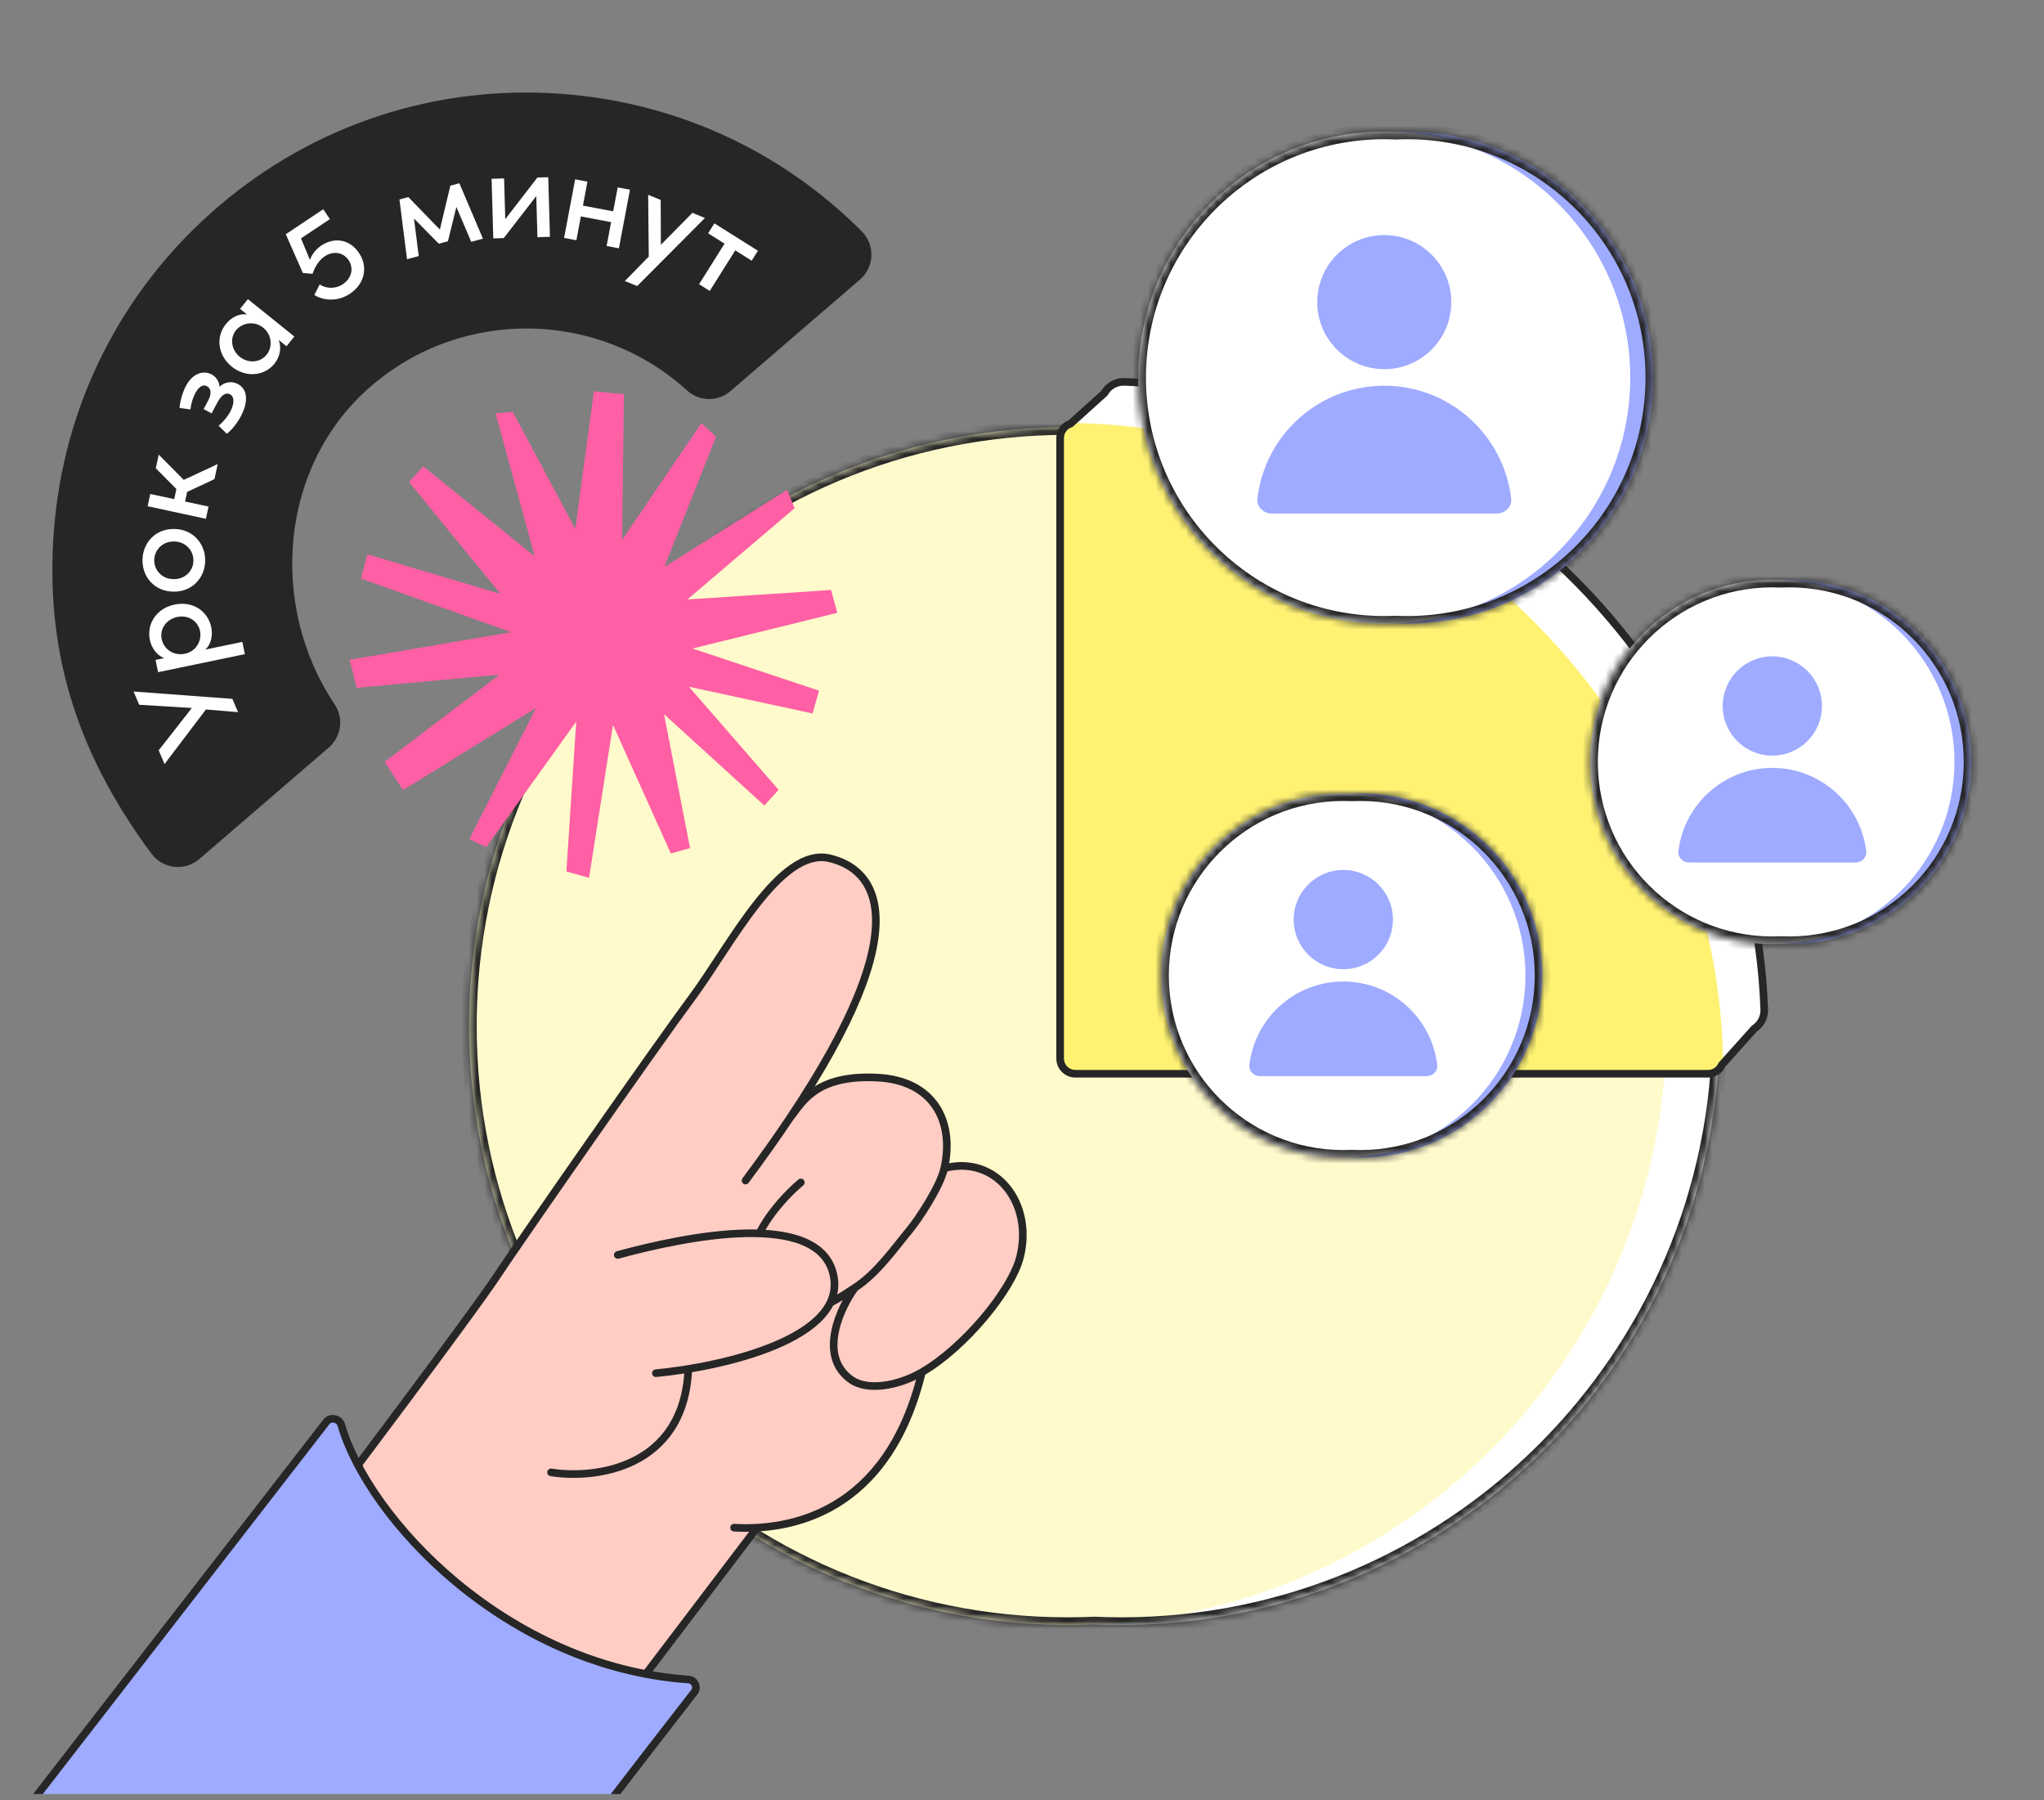 <svg width="268" height="236" viewBox="0 0 268 236" fill="none" xmlns="http://www.w3.org/2000/svg">
<rect x="0" y="0" width="268" height="236" fill="#808080" stroke="none"/>
<g clip-path="url(#clip0_5717_71)">
<circle cx="147" cy="134.5" r="78.5" fill="white"/>
<circle cx="140" cy="134.5" r="78.5" fill="#FFFACC"/>
<mask id="path-3-inside-1_5717_71" fill="white">
<path d="M147 56C190.354 56 225.5 91.146 225.5 134.5C225.5 177.854 190.354 213 147 213C145.827 213 144.66 212.972 143.5 212.921C142.34 212.972 141.173 213 140 213C96.646 213 61.5 177.854 61.5 134.5C61.5 91.146 96.646 56 140 56C141.173 56 142.34 56.027 143.5 56.078C144.66 56.027 145.827 56 147 56Z"/>
</mask>
<path d="M143.5 212.921L143.544 211.922L143.5 211.92L143.456 211.922L143.5 212.921ZM143.5 56.078L143.456 57.077L143.5 57.079L143.544 57.077L143.5 56.078ZM147 56V57C189.802 57 224.5 91.698 224.5 134.5H225.5H226.5C226.5 90.593 190.907 55 147 55V56ZM225.5 134.5H224.5C224.5 177.302 189.802 212 147 212V213V214C190.907 214 226.5 178.407 226.5 134.5H225.5ZM147 213V212C145.843 212 144.691 211.972 143.544 211.922L143.5 212.921L143.456 213.92C144.63 213.971 145.811 214 147 214V213ZM143.5 212.921L143.456 211.922C142.309 211.972 141.157 212 140 212V213V214C141.189 214 142.37 213.971 143.544 213.92L143.5 212.921ZM140 213V212C97.198 212 62.5 177.302 62.5 134.5H61.5H60.5C60.5 178.407 96.093 214 140 214V213ZM61.5 134.5H62.5C62.5 91.698 97.198 57 140 57V56V55C96.093 55 60.5 90.593 60.5 134.5H61.5ZM140 56V57C141.157 57 142.31 57.027 143.456 57.077L143.5 56.078L143.544 55.079C142.37 55.028 141.188 55 140 55V56ZM143.5 56.078L143.544 57.077C144.69 57.027 145.843 57 147 57V56V55C145.812 55 144.63 55.028 143.456 55.079L143.5 56.078Z" fill="#262626" mask="url(#path-3-inside-1_5717_71)"/>
<path d="M225.077 140.344L230.36 134.452L217.695 135.874L225.077 140.344Z" fill="white"/>
<path d="M139.745 56.095L145.231 51.151L150.987 61.039L139.745 56.095Z" fill="white"/>
<path d="M231.321 132.327C229.697 87.726 192.089 51.609 147.422 50.052C145.766 49.995 144.418 51.343 144.418 53V132.332C144.418 133.989 145.761 135.332 147.418 135.332H228.375C230.032 135.332 231.381 133.983 231.321 132.327Z" fill="white"/>
<path d="M225.933 138.744C224.831 93.351 186.442 56.498 141.005 55.441C139.901 55.416 139 56.313 139 57.418V138.75C139 139.855 139.895 140.75 141 140.75H223.957C225.062 140.75 225.96 139.848 225.933 138.744Z" fill="#FFF273"/>
<path d="M147.422 50.052L147.439 49.553L147.439 49.553L147.422 50.052ZM231.32 132.328L231.82 132.31V132.31L231.32 132.328ZM230.007 134.844L229.733 134.426L229.678 134.462L229.635 134.511L230.007 134.844ZM225.768 139.573L225.395 139.239L225.342 139.298L225.31 139.371L225.768 139.573ZM141 140.75L141 141.25H141V140.75ZM139 57.418L138.5 57.418V57.418H139ZM140.367 55.534L140.52 56.01L140.622 55.977L140.702 55.905L140.367 55.534ZM144.801 51.537L145.136 51.908L145.196 51.853L145.236 51.782L144.801 51.537ZM147.422 50.052L147.404 50.552C191.82 52.101 229.207 88.018 230.821 132.346L231.32 132.328L231.82 132.31C230.186 87.435 192.357 51.119 147.439 49.553L147.422 50.052ZM231.32 132.328L230.821 132.346C230.852 133.213 230.415 133.979 229.733 134.426L230.007 134.844L230.281 135.263C231.236 134.636 231.865 133.549 231.82 132.31L231.32 132.328ZM230.007 134.844L229.635 134.511L225.395 139.239L225.768 139.573L226.14 139.907L230.379 135.178L230.007 134.844ZM225.768 139.573L225.31 139.371C225.082 139.888 224.562 140.25 223.957 140.25V140.75V141.25C224.97 141.25 225.842 140.643 226.225 139.775L225.768 139.573ZM223.957 140.75V140.25H141V140.75V141.25H223.957V140.75ZM141 140.75L141 140.25C140.172 140.25 139.5 139.578 139.5 138.75H139H138.5C138.5 140.13 139.619 141.25 141 141.25L141 140.75ZM139 138.75H139.5V57.418H139H138.5V138.75H139ZM139 57.418L139.5 57.418C139.5 56.758 139.93 56.199 140.52 56.01L140.367 55.534L140.215 55.058C139.219 55.376 138.5 56.315 138.5 57.418L139 57.418ZM140.367 55.534L140.702 55.905L145.136 51.908L144.801 51.537L144.466 51.165L140.032 55.163L140.367 55.534ZM144.801 51.537L145.236 51.782C145.665 51.021 146.478 50.52 147.404 50.552L147.422 50.052L147.439 49.553C146.117 49.507 144.966 50.225 144.365 51.291L144.801 51.537Z" fill="#262626"/>
<circle cx="184.5" cy="49.5" r="32.25" fill="#9FABFF"/>
<circle cx="181.5" cy="49.5" r="32.25" fill="white"/>
<circle cx="181.5" cy="39.602" r="8.789" fill="#9FABFF"/>
<path d="M181.5 50.562C172.925 50.562 165.855 57.006 164.868 65.315C164.737 66.412 165.645 67.312 166.75 67.312H196.25C197.355 67.312 198.263 66.412 198.132 65.315C197.145 57.006 190.075 50.562 181.5 50.562Z" fill="#9FABFF"/>
<mask id="path-13-inside-2_5717_71" fill="white">
<path d="M184.5 17.25C202.311 17.25 216.75 31.689 216.75 49.5C216.75 67.311 202.311 81.75 184.5 81.75C183.997 81.75 183.497 81.736 183 81.713C182.503 81.736 182.003 81.75 181.5 81.75C163.689 81.75 149.25 67.311 149.25 49.5C149.25 31.689 163.689 17.25 181.5 17.25C182.003 17.25 182.503 17.262 183 17.285C183.497 17.262 183.997 17.25 184.5 17.25Z"/>
</mask>
<path d="M216.75 49.5H217.75V49.5L216.75 49.5ZM183 81.713L183.046 80.715L183 80.713L182.954 80.715L183 81.713ZM149.25 49.5L148.25 49.5V49.5H149.25ZM183 17.285L182.954 18.284L183 18.286L183.046 18.284L183 17.285ZM184.5 17.25V18.25C201.759 18.25 215.75 32.241 215.75 49.5L216.75 49.5L217.75 49.5C217.75 31.136 202.863 16.25 184.5 16.25V17.25ZM216.75 49.5H215.75C215.75 66.758 201.759 80.75 184.5 80.75V81.75V82.75C202.863 82.75 217.75 67.863 217.75 49.5H216.75ZM184.5 81.75V80.75C184.015 80.75 183.53 80.737 183.046 80.715L183 81.713L182.954 82.713C183.464 82.736 183.98 82.75 184.5 82.75V81.75ZM183 81.713L182.954 80.715C182.47 80.737 181.985 80.75 181.5 80.75V81.75V82.75C182.02 82.75 182.536 82.736 183.046 82.713L183 81.713ZM181.5 81.75V80.75C164.241 80.75 150.25 66.758 150.25 49.5H149.25H148.25C148.25 67.863 163.137 82.75 181.5 82.75V81.75ZM149.25 49.5L150.25 49.5C150.25 32.241 164.241 18.25 181.5 18.25V17.25V16.25C163.137 16.25 148.25 31.136 148.25 49.5L149.25 49.5ZM181.5 17.25V18.25C181.986 18.25 182.471 18.262 182.954 18.284L183 17.285L183.046 16.286C182.535 16.262 182.019 16.25 181.5 16.25V17.25ZM183 17.285L183.046 18.284C183.529 18.262 184.014 18.25 184.5 18.25V17.25V16.25C183.981 16.25 183.465 16.262 182.954 16.286L183 17.285Z" fill="#262626" mask="url(#path-13-inside-2_5717_71)"/>
<circle cx="234.6" cy="99.871" r="23.879" fill="#9FABFF"/>
<circle cx="232.379" cy="99.871" r="23.879" fill="white"/>
<circle cx="232.379" cy="92.542" r="6.507" fill="#9FABFF"/>
<path d="M232.379 100.657C226.029 100.657 220.794 105.428 220.064 111.581C219.967 112.393 220.64 113.059 221.457 113.059H243.3C244.118 113.059 244.79 112.393 244.694 111.581C243.963 105.428 238.728 100.657 232.379 100.657Z" fill="#9FABFF"/>
<mask id="path-19-inside-3_5717_71" fill="white">
<path d="M234.601 75.992C247.788 75.992 258.479 86.683 258.479 99.871C258.479 113.058 247.788 123.75 234.601 123.75C234.228 123.75 233.857 123.74 233.489 123.723C233.121 123.74 232.751 123.75 232.379 123.75C219.191 123.75 208.5 113.059 208.5 99.871C208.5 86.683 219.191 75.992 232.379 75.992C232.751 75.992 233.121 76.001 233.489 76.018C233.857 76.001 234.228 75.992 234.601 75.992Z"/>
</mask>
<path d="M234.601 75.992L234.601 74.992H234.601V75.992ZM258.479 99.871H259.479V99.871L258.479 99.871ZM234.601 123.75V124.75H234.601L234.601 123.75ZM233.489 123.723L233.535 122.724L233.489 122.722L233.444 122.724L233.489 123.723ZM232.379 123.75L232.379 124.75H232.379V123.75ZM208.5 99.871H207.5V99.871L208.5 99.871ZM232.379 75.992V74.992H232.379L232.379 75.992ZM233.489 76.018L233.444 77.017L233.489 77.019L233.535 77.017L233.489 76.018ZM234.601 75.992L234.601 76.992C247.236 76.992 257.479 87.235 257.479 99.871L258.479 99.871L259.479 99.871C259.479 86.13 248.341 74.992 234.601 74.992L234.601 75.992ZM258.479 99.871H257.479C257.479 112.506 247.236 122.75 234.601 122.75L234.601 123.75L234.601 124.75C248.341 124.75 259.479 113.611 259.479 99.871H258.479ZM234.601 123.75V122.75C234.247 122.75 233.892 122.74 233.535 122.724L233.489 123.723L233.444 124.722C233.823 124.739 234.21 124.75 234.601 124.75V123.75ZM233.489 123.723L233.444 122.724C233.087 122.74 232.732 122.75 232.379 122.75V123.75V124.75C232.77 124.75 233.156 124.739 233.535 124.722L233.489 123.723ZM232.379 123.75L232.379 122.75C219.743 122.75 209.5 112.507 209.5 99.871L208.5 99.871L207.5 99.871C207.5 113.612 218.639 124.75 232.379 124.75L232.379 123.75ZM208.5 99.871H209.5C209.5 87.236 219.743 76.992 232.379 76.992L232.379 75.992L232.379 74.992C218.639 74.992 207.5 86.131 207.5 99.871H208.5ZM232.379 75.992V76.992C232.734 76.992 233.089 77.001 233.444 77.017L233.489 76.018L233.535 75.019C233.154 75.001 232.768 74.992 232.379 74.992V75.992ZM233.489 76.018L233.535 77.017C233.89 77.001 234.245 76.992 234.601 76.992V75.992V74.992C234.211 74.992 233.825 75.001 233.444 75.019L233.489 76.018Z" fill="#262626" mask="url(#path-19-inside-3_5717_71)"/>
<circle cx="178.35" cy="127.871" r="23.879" fill="#9FABFF"/>
<circle cx="176.129" cy="127.871" r="23.879" fill="white"/>
<circle cx="176.129" cy="120.542" r="6.507" fill="#9FABFF"/>
<path d="M176.129 128.657C169.779 128.657 164.544 133.428 163.814 139.581C163.717 140.393 164.39 141.059 165.207 141.059H187.05C187.868 141.059 188.54 140.393 188.444 139.581C187.713 133.428 182.478 128.657 176.129 128.657Z" fill="#9FABFF"/>
<mask id="path-25-inside-4_5717_71" fill="white">
<path d="M178.351 103.992C191.538 103.992 202.229 114.683 202.229 127.87C202.229 141.058 191.538 151.75 178.351 151.75C177.978 151.75 177.607 151.74 177.239 151.723C176.871 151.74 176.501 151.75 176.129 151.75C162.941 151.75 152.25 141.059 152.25 127.871C152.25 114.683 162.941 103.992 176.129 103.992C176.501 103.992 176.871 104.001 177.239 104.018C177.607 104.001 177.978 103.992 178.351 103.992Z"/>
</mask>
<path d="M178.351 103.992L178.351 102.992H178.351V103.992ZM202.229 127.87H203.229V127.87L202.229 127.87ZM178.351 151.75V152.75H178.351L178.351 151.75ZM177.239 151.723L177.285 150.724L177.239 150.722L177.194 150.724L177.239 151.723ZM176.129 151.75L176.129 152.75H176.129V151.75ZM152.25 127.871H151.25V127.871L152.25 127.871ZM176.129 103.992V102.992H176.129L176.129 103.992ZM177.239 104.018L177.194 105.017L177.239 105.019L177.285 105.017L177.239 104.018ZM178.351 103.992L178.351 104.992C190.986 104.992 201.229 115.235 201.229 127.871L202.229 127.87L203.229 127.87C203.229 114.13 192.091 102.992 178.351 102.992L178.351 103.992ZM202.229 127.87H201.229C201.229 140.506 190.986 150.75 178.351 150.75L178.351 151.75L178.351 152.75C192.091 152.75 203.229 141.611 203.229 127.87H202.229ZM178.351 151.75V150.75C177.997 150.75 177.642 150.74 177.285 150.724L177.239 151.723L177.194 152.722C177.573 152.739 177.96 152.75 178.351 152.75V151.75ZM177.239 151.723L177.194 150.724C176.837 150.74 176.482 150.75 176.129 150.75V151.75V152.75C176.52 152.75 176.906 152.739 177.285 152.722L177.239 151.723ZM176.129 151.75L176.129 150.75C163.493 150.75 153.25 140.507 153.25 127.871L152.25 127.871L151.25 127.871C151.25 141.612 162.389 152.75 176.129 152.75L176.129 151.75ZM152.25 127.871H153.25C153.25 115.236 163.493 104.992 176.129 104.992L176.129 103.992L176.129 102.992C162.389 102.992 151.25 114.131 151.25 127.871H152.25ZM176.129 103.992V104.992C176.484 104.992 176.839 105.001 177.194 105.017L177.239 104.018L177.285 103.019C176.904 103.002 176.518 102.992 176.129 102.992V103.992ZM177.239 104.018L177.285 105.017C177.64 105.001 177.995 104.992 178.351 104.992V103.992V102.992C177.961 102.992 177.575 103.002 177.194 103.019L177.239 104.018Z" fill="#262626" mask="url(#path-25-inside-4_5717_71)"/>
<path d="M112.757 36.643L95.787 51.259C94.14 52.678 91.693 52.651 90.085 51.187C78.581 40.696 60.739 40.204 48.652 50.615C36.566 61.025 35.21 79.405 43.882 92.335C45.094 94.141 44.756 96.566 43.109 97.985L26.137 112.603C24.24 114.237 21.355 113.914 19.863 111.905C9.624 98.122 5.939 84.685 7.059 69.673C8.293 53.116 15.901 38.03 28.481 27.195C41.061 16.36 57.107 11.072 73.665 12.305C88.674 13.424 102.476 19.781 112.998 30.333C114.766 32.105 114.655 35.008 112.758 36.642L112.757 36.643Z" fill="#262626"/>
<path d="M18.254 92.384L17.511 90.644L30.467 91.611L31.21 93.35L27 92.998L21.574 100.157L20.807 98.355L25.153 92.803L18.256 92.382L18.254 92.384Z" fill="white"/>
<path d="M22.89 79.249C25.332 78.74 27.264 80.136 27.696 82.216C27.92 83.299 27.683 84.458 26.921 85.149L31.774 84.141L32.108 85.747L20.73 88.111L20.396 86.505L21.544 86.266C20.569 85.938 19.863 84.924 19.649 83.889C19.221 81.823 20.465 79.752 22.89 79.249ZM23.244 80.871C21.803 81.171 20.922 82.45 21.198 83.777C21.465 85.056 22.705 86.011 24.245 85.691C25.786 85.371 26.476 83.911 26.23 82.73C25.955 81.402 24.686 80.572 23.244 80.871Z" fill="white"/>
<path d="M22.737 77.555C20.26 77.528 18.656 75.634 18.683 73.407C18.707 71.181 20.354 69.306 22.833 69.336C25.309 69.363 26.928 71.275 26.903 73.501C26.878 75.726 25.216 77.584 22.739 77.557L22.737 77.555ZM22.811 70.977C21.305 70.96 20.238 72.087 20.223 73.425C20.209 74.764 21.25 75.9 22.756 75.916C24.281 75.932 25.348 74.824 25.361 73.484C25.376 72.145 24.334 70.995 22.811 70.977Z" fill="white"/>
<path d="M28.121 62.802L24.538 64.48L24.266 65.74L27.345 66.403L26.998 68.006L19.355 66.357L19.7 64.752L22.843 65.429L23.129 64.102L20.428 61.379L20.813 59.594L24.089 62.904L28.544 60.832L28.121 62.795L28.121 62.802Z" fill="white"/>
<path d="M31.162 50.322C32.556 51.055 32.534 52.747 31.577 54.57C31.1 55.474 30.333 56.432 29.733 56.854L28.662 55.799C29.286 55.295 29.887 54.55 30.197 53.957C30.674 53.053 30.813 52.029 30.16 51.688C29.584 51.383 28.99 51.829 28.483 52.792L27.75 54.185L26.699 53.632L27.308 52.476C27.822 51.499 27.618 50.88 27.129 50.624C26.507 50.295 25.955 50.877 25.595 51.558C25.282 52.151 25.026 53.001 24.974 53.672L23.546 53.471C23.578 52.617 23.963 51.384 24.368 50.612C25.255 48.923 26.65 48.503 27.761 49.087C28.325 49.382 28.761 50.029 28.784 50.703C29.38 50.108 30.329 49.888 31.159 50.326L31.162 50.322Z" fill="white"/>
<path d="M31.474 40.491L32.502 39.212L38.595 44.11L37.567 45.389L36.536 44.56C36.928 45.518 36.738 46.74 35.982 47.68C34.703 49.27 32.27 49.571 30.392 48.062C28.579 46.603 28.232 44.201 29.619 42.477C30.332 41.589 31.381 41.059 32.387 41.223L31.472 40.489L31.474 40.491ZM34.505 42.948C33.33 42.004 31.722 42.322 30.935 43.3C30.096 44.343 30.349 45.899 31.432 46.771C32.527 47.652 34.102 47.565 34.962 46.493C35.779 45.476 35.654 43.87 34.505 42.948Z" fill="white"/>
<path d="M47.074 33.163C48.336 35.056 47.763 37.249 45.882 38.502C44.348 39.524 42.562 39.469 41.21 38.676L41.912 37.284C42.767 37.842 43.944 37.921 44.949 37.253C46.093 36.492 46.426 35.184 45.711 34.109C44.988 33.022 43.663 32.878 42.591 33.591C41.837 34.092 41.308 34.928 40.984 35.889L39.712 35.791L37.471 30.704L42.39 27.427L43.253 28.723L39.462 31.248L40.636 34.066C40.886 33.354 41.41 32.664 42.136 32.182C43.878 31.023 45.894 31.39 47.072 33.161L47.074 33.163Z" fill="white"/>
<path d="M63.32 31.282L61.785 31.699L59.836 27.127L58.731 31.624L57.535 31.95L54.282 28.649L54.904 33.564L53.368 33.981L52.374 26.148L53.537 25.833L57.673 30.09L59.047 24.34L60.227 24.02L63.32 31.282Z" fill="white"/>
<path d="M70.461 23.268L71.884 23.229L72.106 31.043L70.466 31.089L70.314 25.7L66.048 31.212L64.676 31.252L64.454 23.438L66.094 23.391L66.247 28.73L70.463 23.266L70.461 23.268Z" fill="white"/>
<path d="M80.986 24.562L82.598 24.867L81.149 32.549L79.537 32.243L80.126 29.118L76.162 28.37L75.573 31.495L73.96 31.19L75.411 23.506L77.024 23.812L76.433 26.953L80.396 27.702L80.989 24.558L80.986 24.562Z" fill="white"/>
<path d="M90.786 27.902L92.429 28.573L83.544 37.498L81.931 36.84L85.064 33.633L84.984 25.537L86.627 26.208L86.649 32.093L90.782 27.902L90.786 27.902Z" fill="white"/>
<path d="M99.377 32.868L98.557 34.173L96.403 32.819L93.062 38.135L91.659 37.252L95 31.937L92.845 30.583L93.666 29.279L99.379 32.87L99.377 32.868Z" fill="white"/>
<path d="M52.846 103.563L70.29 92.796L61.545 109.98L63.745 111.045L75.556 94.587L74.261 114.237L77.234 115.066L80.372 95.03L87.961 111.883L90.475 111.169L87.065 93.616L100.216 105.587L102.085 103.534L90.334 90.025L106.541 93.518L107.39 90.537L90.8 85.007L109.783 80.331L108.967 77.337L90.128 78.578L104.191 66.609L103.205 64.211L87.103 74.324L93.894 57.237L91.957 55.474L81.564 70.783L81.806 51.676L77.873 51.286L75.431 69.329L67.223 53.977L64.98 54.187L70.107 72.926L55.494 61.127L53.626 63.18L65.623 77.852L48.167 72.659L47.327 75.835L67.017 82.874L45.834 86.486L46.778 90.159L65.498 88.434L50.433 99.866L52.846 103.563Z" fill="#FF5FA4"/>
<path d="M43.75 196.5L37.625 204.625L77.875 228.5C83.75 220.625 96.2 203.975 99 200.375C106.5 198.75 109.375 198.125 114.625 192.75C118.825 188.45 120.458 182.375 120.75 179.875C124.333 177.5 131.975 171.2 133.875 165C136.25 157.25 129.75 150.5 123.875 153.25C126 142.625 117.25 141 113 141C109.6 141 106.583 142.833 105.5 143.75C107.625 139.75 112.275 130.725 113.875 126.625C115.875 121.5 115.125 120 114.5 117.625C113.875 115.25 111.25 112.125 106.625 112.625C102 113.125 96.125 122.625 94.875 124.5C93.875 126 90.125 131.375 88.375 133.875L70.5 159.5L53.25 183.375L43.75 196.5Z" fill="#FFCDC4"/>
<path d="M38.101 202.948C37.935 203.169 37.978 203.482 38.198 203.649C38.419 203.815 38.732 203.772 38.899 203.552L38.5 203.25L38.101 202.948ZM65 167.5L64.584 167.223L65 167.5ZM108.75 112.5L108.862 112.013L108.75 112.5ZM97.349 154.451C97.184 154.672 97.23 154.986 97.451 155.151C97.672 155.316 97.986 155.27 98.151 155.049L97.75 154.75L97.349 154.451ZM105.319 155.385C105.532 155.209 105.561 154.894 105.385 154.681C105.209 154.468 104.894 154.439 104.681 154.615L105 155L105.319 155.385ZM100.75 170.5L100.428 170.882L100.75 170.5ZM119.25 161.25L119.634 161.57L119.25 161.25ZM115 141.25L114.976 141.749L115 141.25ZM111.625 180.875L111.339 181.285L111.625 180.875ZM96.278 199.751C96.002 199.735 95.766 199.946 95.751 200.222C95.735 200.497 95.946 200.734 96.222 200.749L96.25 200.25L96.278 199.751ZM120.875 179.875L120.625 179.442L120.875 179.875ZM38.5 203.25L38.899 203.552C46.392 193.643 62.205 172.593 65.416 167.777L65 167.5L64.584 167.223C61.395 172.007 45.608 193.023 38.101 202.948L38.5 203.25ZM65 167.5L65.416 167.777C69.412 161.783 86.158 137.79 91.152 131.048L90.75 130.75L90.348 130.452C85.342 137.21 68.588 161.217 64.584 167.223L65 167.5ZM90.75 130.75L91.152 131.048C92.412 129.346 93.766 127.252 95.175 125.115C96.589 122.97 98.064 120.775 99.581 118.84C101.101 116.9 102.643 115.251 104.184 114.18C105.722 113.111 107.202 112.656 108.638 112.987L108.75 112.5L108.862 112.013C107.048 111.594 105.278 112.202 103.613 113.359C101.951 114.515 100.336 116.256 98.794 118.223C97.249 120.194 95.754 122.42 94.34 124.565C92.921 126.717 91.588 128.779 90.348 130.452L90.75 130.75ZM105 155L104.681 154.615C103.192 155.848 100.568 158.506 99.076 161.53C98.328 163.045 97.845 164.689 97.966 166.312C98.088 167.954 98.824 169.529 100.428 170.882L100.75 170.5L101.072 170.118C99.666 168.931 99.064 167.601 98.963 166.238C98.86 164.857 99.27 163.396 99.972 161.973C101.38 159.121 103.891 156.568 105.319 155.385L105 155ZM108.75 112.5L108.638 112.987C110.048 113.313 111.44 113.965 112.49 115.117C113.534 116.263 114.28 117.945 114.334 120.41C114.444 125.379 111.738 133.453 103.116 146.326L103.532 146.604L103.947 146.882C112.589 133.98 115.451 125.685 115.334 120.388C115.275 117.719 114.459 115.793 113.229 114.444C112.005 113.101 110.411 112.37 108.862 112.013L108.75 112.5ZM103.532 146.604L103.116 146.326C101.427 148.848 99.512 151.552 97.349 154.451L97.75 154.75L98.151 155.049C100.323 152.138 102.248 149.42 103.947 146.882L103.532 146.604ZM115 141.25L115.024 140.751C110.842 140.547 108.257 141.406 106.503 142.624C104.781 143.82 103.883 145.37 103.142 146.29L103.532 146.604L103.921 146.917C104.774 145.859 105.509 144.532 107.074 143.446C108.605 142.382 110.958 141.553 114.976 141.749L115 141.25ZM119.25 161.25L119.634 161.57C120.245 160.836 121.268 159.384 122.203 157.817C123.131 156.261 124.016 154.523 124.301 153.233L123.812 153.125L123.324 153.017C123.077 154.136 122.27 155.753 121.345 157.304C120.427 158.843 119.434 160.248 118.866 160.93L119.25 161.25ZM123.812 153.125L124.301 153.233C125.003 150.053 124.646 147.024 123.097 144.728C121.539 142.419 118.834 140.936 115.024 140.751L115 141.25L114.976 141.749C118.538 141.923 120.921 143.291 122.268 145.287C123.623 147.295 123.985 150.024 123.324 153.017L123.812 153.125ZM123.812 153.125L123.938 153.609C127.154 152.777 129.878 153.864 131.608 155.968C133.349 158.086 134.105 161.267 133.265 164.629L133.75 164.75L134.235 164.871C135.145 161.233 134.341 157.719 132.38 155.333C130.409 152.935 127.289 151.709 123.687 152.641L123.812 153.125ZM100.75 170.5L100.428 170.882C102.586 172.703 104.848 172.772 106.928 172.132C108.968 171.505 110.877 170.184 112.384 169.206L112.112 168.787L111.84 168.367C110.282 169.377 108.509 170.6 106.634 171.176C104.801 171.74 102.914 171.672 101.072 170.118L100.75 170.5ZM112.112 168.787L112.384 169.206C113.896 168.226 115.248 166.863 116.446 165.483C117.627 164.122 118.729 162.656 119.634 161.57L119.25 161.25L118.866 160.93C117.896 162.094 116.883 163.453 115.691 164.827C114.515 166.182 113.235 167.462 111.84 168.367L112.112 168.787ZM111.625 180.875L111.911 180.465C109.842 179.026 109.531 176.813 109.994 174.571C110.459 172.32 111.69 170.166 112.51 169.09L112.112 168.787L111.714 168.484C110.829 169.646 109.517 171.935 109.015 174.369C108.51 176.812 108.808 179.524 111.339 181.285L111.625 180.875ZM79.5 226.25L79.898 226.552L99.648 200.552L99.25 200.25L98.852 199.948L79.102 225.948L79.5 226.25ZM133.75 164.75L133.265 164.629C132.739 166.733 130.957 169.648 128.581 172.459C126.213 175.26 123.314 177.889 120.625 179.442L120.875 179.875L121.125 180.308C123.945 178.679 126.929 175.962 129.344 173.105C131.751 170.258 133.653 167.201 134.235 164.871L133.75 164.75ZM120.875 179.875L120.625 179.442C119.084 180.332 117.362 180.925 115.784 181.119C114.194 181.314 112.822 181.099 111.911 180.465L111.625 180.875L111.339 181.285C112.535 182.117 114.195 182.322 115.906 182.111C117.63 181.899 119.48 181.259 121.125 180.308L120.875 179.875ZM96.25 200.25L96.222 200.749C99.866 200.955 105.004 200.519 109.815 197.636C114.641 194.744 119.076 189.427 121.361 179.993L120.875 179.875L120.389 179.757C118.158 188.969 113.866 194.043 109.301 196.778C104.721 199.523 99.805 199.95 96.278 199.751L96.25 200.25Z" fill="#262626"/>
<path d="M86.125 163.25L77.625 165.5L67.25 176.375L71.375 193C73.917 193.458 80.075 193.675 84.375 190.875C88.675 188.075 90.167 182.208 90.375 179.625L98.25 177.5C102.458 176.375 110.525 172.75 109.125 167.25C107.375 160.375 98.875 161.75 95.875 161.75C93.475 161.75 88.375 162.75 86.125 163.25Z" fill="#FFCDC4"/>
<path d="M72.25 193C78 193.917 89.65 192.5 90.25 179.5M81 164.5C90.167 162 107.25 158.6 109.25 167C111.25 175.4 94.833 179.167 86 180" stroke="#262626" stroke-linecap="round"/>
<path d="M90.273 220.153C66.336 218.477 48.288 199.056 44.754 186.802C44.51 185.953 43.345 185.668 42.804 186.366L-4 246.75L52.75 270C64.741 256.541 72.42 245.717 91.028 221.818C91.531 221.171 91.091 220.21 90.273 220.153Z" fill="#9FABFF" stroke="#262626"/>
</g>
<defs>
<clipPath id="clip0_5717_71">
<rect width="267" height="234.5" fill="white" transform="translate(0.5 0.667)"/>
</clipPath>
</defs>
</svg>
